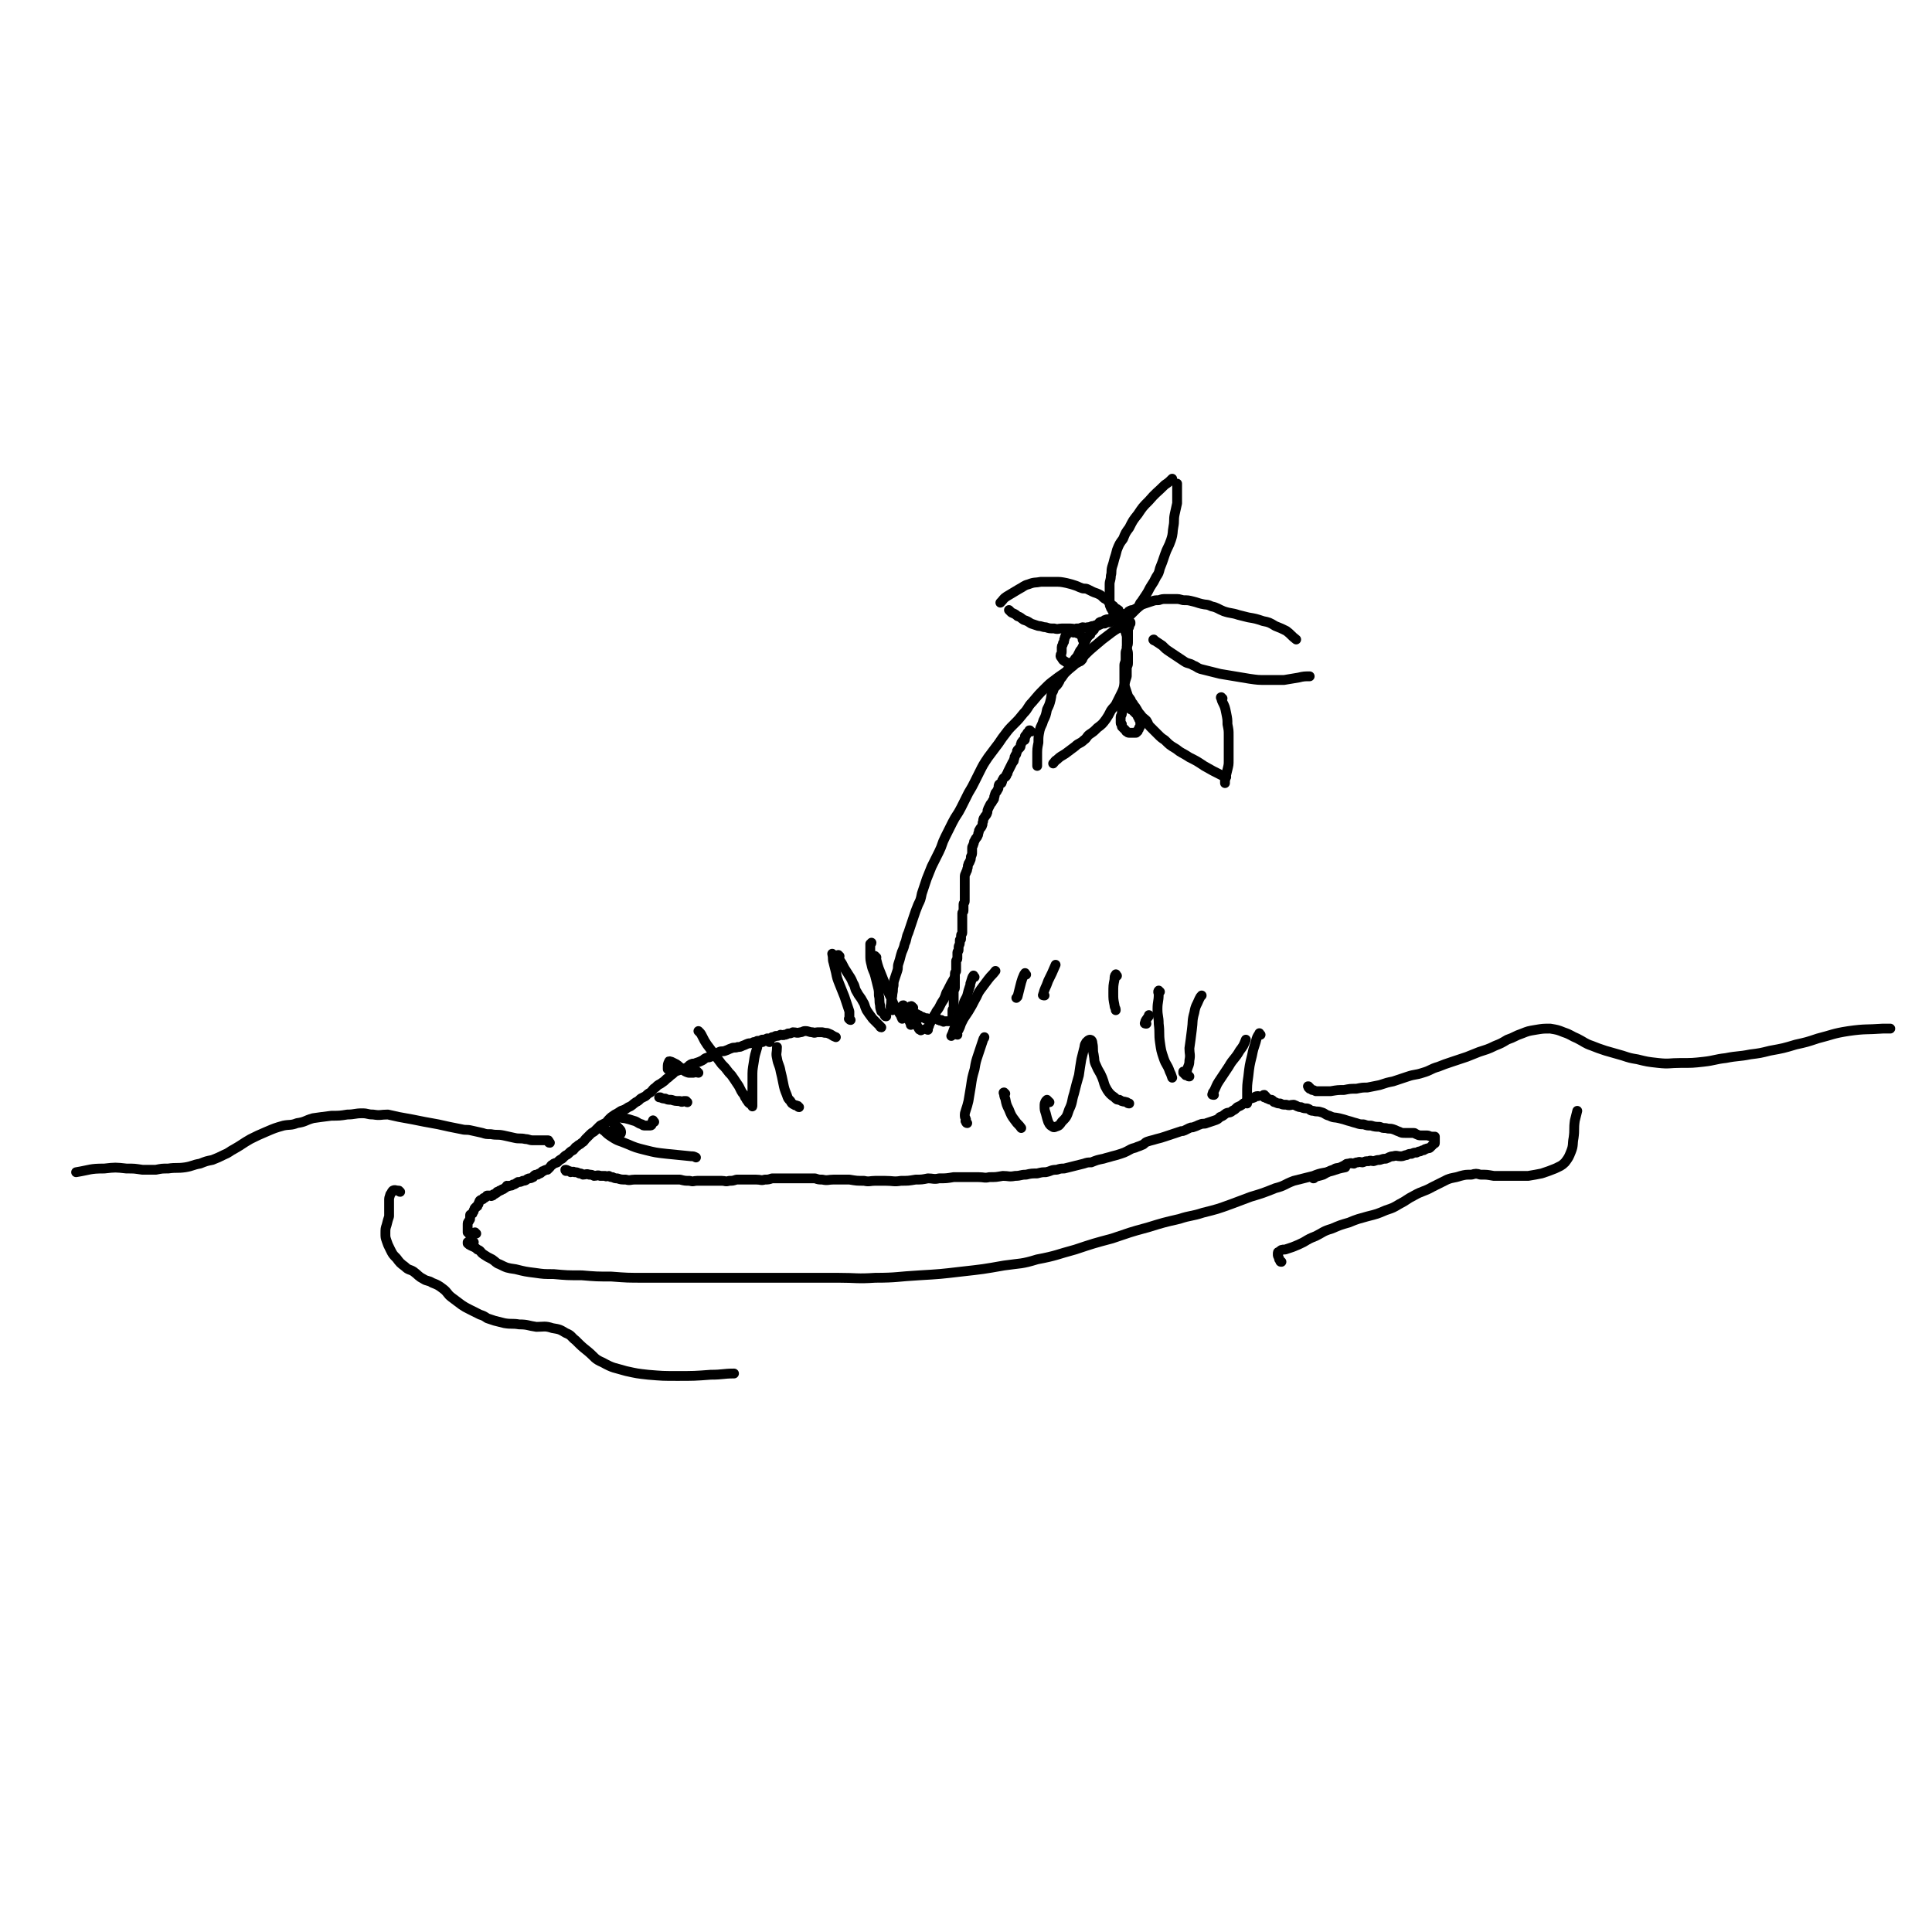 <svg viewBox='0 0 1574 1574' version='1.1' xmlns='http://www.w3.org/2000/svg' xmlns:xlink='http://www.w3.org/1999/xlink'><g fill='none' stroke='#000000' stroke-width='8' stroke-linecap='round' stroke-linejoin='round'><path d='M386,1012c-1,0 -1,-1 -1,-1 -2,0 -3,0 -4,1 0,0 0,0 0,1 1,1 1,1 3,2 2,1 3,1 5,3 3,1 2,2 5,4 3,2 3,2 7,4 3,2 3,3 6,4 6,3 6,3 13,4 8,2 8,2 16,3 7,1 7,1 15,1 11,1 11,1 23,1 12,1 12,1 24,1 13,1 13,1 27,1 15,0 15,0 30,0 13,0 13,0 25,0 17,0 17,0 33,0 18,0 18,0 36,0 17,0 17,0 34,0 15,0 15,1 30,0 18,0 18,-1 36,-2 17,-1 17,-1 34,-3 18,-2 18,-2 35,-5 14,-2 14,-1 27,-5 16,-3 16,-4 31,-8 15,-5 15,-5 30,-9 15,-5 14,-5 29,-9 13,-4 13,-4 26,-7 9,-3 10,-2 19,-5 12,-3 12,-3 23,-7 8,-3 8,-3 16,-6 10,-3 10,-3 20,-7 8,-2 7,-3 15,-6 8,-2 8,-2 16,-4 7,-3 8,-2 15,-4 6,-2 6,-2 11,-3 '/><path d='M727,823c-1,0 -1,0 -1,-1 -1,-2 0,-3 0,-5 0,-4 1,-4 1,-7 1,-4 0,-4 1,-7 0,-3 0,-3 1,-6 1,-3 1,-3 2,-6 1,-3 0,-3 1,-6 1,-3 1,-3 2,-7 1,-4 2,-4 3,-9 2,-4 1,-5 3,-9 2,-6 2,-6 4,-12 2,-6 2,-6 4,-11 2,-4 2,-4 3,-9 2,-6 2,-6 4,-12 2,-5 2,-5 4,-10 3,-6 3,-6 6,-12 3,-6 2,-6 5,-12 3,-6 3,-6 6,-12 3,-6 4,-6 7,-12 3,-6 3,-6 6,-12 3,-5 3,-5 5,-9 2,-4 2,-4 4,-8 3,-6 3,-6 7,-12 3,-4 3,-4 6,-8 4,-5 4,-6 8,-11 3,-4 3,-4 7,-8 4,-4 4,-4 8,-9 4,-4 3,-5 7,-9 5,-6 5,-6 10,-11 4,-4 4,-4 8,-7 5,-4 6,-4 11,-8 5,-4 5,-4 9,-8 6,-5 6,-6 12,-11 7,-6 7,-6 15,-12 7,-5 8,-4 15,-8 '/><path d='M921,508c-1,0 -1,-1 -1,-1 -1,0 0,1 0,2 0,0 0,0 0,1 0,0 0,0 0,0 0,2 -1,1 -1,2 0,1 0,1 0,1 0,2 0,2 0,3 0,1 0,1 0,2 0,2 0,2 0,4 0,3 0,3 -1,5 0,3 -1,3 -1,5 0,3 0,3 0,5 0,3 -1,3 -1,5 0,2 0,2 0,5 0,1 0,1 0,3 0,2 0,2 0,5 0,3 0,3 1,6 1,3 1,3 2,6 1,2 2,2 3,5 2,2 1,2 3,4 2,3 2,4 4,6 2,3 3,3 5,5 2,3 1,3 3,5 3,3 3,3 6,6 3,3 3,3 6,5 4,4 4,4 9,7 5,4 5,3 11,7 6,3 6,3 12,7 7,4 7,4 15,8 1,0 2,0 3,1 '/><path d='M996,569c-1,0 -2,-1 -1,-1 0,1 0,2 1,4 2,4 2,4 3,9 1,5 1,5 1,9 1,5 1,5 1,9 0,5 0,5 0,10 0,5 0,5 0,10 0,4 0,4 -1,8 -1,4 -1,4 -2,9 0,1 0,1 0,2 '/><path d='M941,522c-1,0 -2,-1 -1,-1 0,0 0,1 1,1 3,2 3,2 6,4 3,3 3,3 6,5 3,2 3,2 6,4 3,2 3,2 6,4 3,2 4,1 7,3 3,1 3,2 6,3 4,1 4,1 8,2 4,1 4,1 8,2 6,1 6,1 12,2 6,1 6,1 12,2 7,1 7,1 14,1 7,0 7,0 14,0 6,-1 6,-1 12,-2 4,-1 5,-1 9,-1 '/><path d='M918,501c-1,0 -1,-1 -1,-1 -1,0 0,1 0,1 0,-1 1,-1 1,-1 1,-1 1,-1 1,-1 1,-1 0,-1 1,-1 1,-1 2,-1 3,-1 2,-1 2,-1 4,-2 3,-2 2,-2 5,-3 3,-1 3,-1 6,-2 3,-1 3,-1 6,-1 3,-1 3,-1 6,-1 3,0 4,0 7,0 4,0 3,0 7,1 4,0 4,0 8,1 4,1 3,1 7,2 4,1 4,0 8,2 5,1 5,2 10,4 6,2 6,1 12,3 4,1 4,1 8,2 6,1 6,1 12,3 5,1 5,1 10,4 5,2 5,2 9,4 4,3 4,4 8,7 '/><path d='M915,505c-1,0 -1,-1 -1,-1 -1,0 0,1 0,1 0,-1 1,-1 1,-1 1,-1 0,-1 1,-1 1,-1 1,0 2,0 1,-1 1,-1 2,-1 1,-1 1,-1 2,-2 1,-1 1,-1 2,-2 2,-2 2,-2 3,-3 2,-3 1,-3 3,-5 2,-3 2,-3 4,-6 2,-3 2,-4 4,-7 2,-3 2,-3 4,-7 2,-3 2,-3 3,-7 2,-5 2,-5 4,-11 2,-6 3,-6 5,-12 2,-6 1,-6 2,-11 1,-5 0,-5 1,-10 1,-5 1,-4 2,-9 0,-4 0,-4 0,-8 0,-4 0,-4 0,-8 '/><path d='M912,507c-1,0 -1,0 -1,-1 -1,0 -1,0 -1,0 0,-1 0,-1 0,-1 0,-1 -1,-1 -1,-1 0,-1 0,-1 0,-1 0,-1 0,-1 -1,-2 0,-1 0,-1 -1,-2 0,-1 0,-1 -1,-2 0,-1 -1,-1 -1,-2 -1,-2 -1,-2 -1,-4 0,-2 0,-2 0,-3 0,-3 0,-3 0,-6 0,-3 0,-3 0,-6 0,-3 1,-3 1,-7 1,-3 0,-3 1,-7 1,-3 1,-3 2,-7 1,-3 1,-3 2,-7 2,-5 2,-5 5,-9 2,-5 2,-5 5,-9 3,-6 3,-6 7,-11 4,-6 4,-6 9,-11 6,-7 6,-6 13,-13 3,-2 3,-2 6,-5 '/><path d='M914,506c-1,0 -1,-1 -1,-1 -1,0 0,1 0,1 0,-1 0,-1 0,-1 0,-1 0,0 -1,0 0,0 0,0 0,0 0,-1 0,-1 -1,-1 0,-1 0,0 -1,0 -1,0 -1,0 -3,0 -1,0 -1,-1 -2,0 -1,0 -1,0 -2,1 -1,0 -1,-1 -2,0 -1,0 -1,0 -2,1 -1,0 0,0 -1,1 -1,0 -1,-1 -2,0 -1,0 0,1 -1,2 0,0 0,0 -1,1 -1,0 -1,0 -2,1 -1,1 0,2 -1,2 -1,2 -1,1 -2,2 -1,1 0,2 -1,2 -1,1 -1,1 -2,2 -1,2 -1,2 -2,4 -1,2 -1,2 -2,4 -1,2 -1,2 -2,3 -1,2 -1,2 -2,4 -1,2 -2,2 -3,4 -1,2 -1,2 -2,4 -2,3 -2,2 -4,5 -2,2 -2,2 -4,5 -2,2 -1,2 -3,5 -2,3 -3,2 -4,6 -2,3 -1,3 -2,7 -1,4 -1,4 -3,8 -1,5 -1,5 -3,9 -1,4 -2,4 -3,8 -1,5 -1,5 -1,10 -1,5 -1,5 -1,11 0,4 0,4 0,8 '/><path d='M915,502c-1,0 -1,0 -1,-1 -1,0 -1,0 -1,0 0,0 0,0 0,1 0,0 0,0 0,1 0,1 0,1 0,2 0,1 1,1 1,2 1,1 1,0 1,2 1,3 1,3 2,6 1,3 1,3 1,5 0,3 0,3 0,6 0,4 1,4 1,7 0,4 0,4 0,7 0,3 -1,2 -1,5 0,3 0,3 0,6 -1,3 -1,3 -2,7 -1,4 -1,4 -3,8 -2,4 -2,4 -4,8 -2,3 -2,2 -4,5 -2,4 -2,4 -4,7 -3,4 -3,4 -7,7 -3,3 -3,3 -6,5 -3,2 -2,3 -5,5 -3,3 -4,2 -7,5 -4,3 -4,3 -8,6 -3,2 -4,2 -7,5 -2,1 -1,1 -3,3 '/><path d='M916,504c-1,0 -1,-1 -1,-1 -1,0 0,1 0,1 0,-1 0,-1 0,-1 0,-1 0,-1 -1,-2 0,-1 0,-1 -1,-1 0,-1 -1,-1 -1,-1 -1,-1 0,-2 -1,-2 -1,-1 -1,-1 -2,-1 -2,-2 -1,-2 -3,-3 -1,-1 -1,-1 -2,-2 -1,-1 -1,-1 -2,-2 -1,-1 -2,-1 -3,-2 -2,-2 -2,-2 -4,-3 -2,-1 -3,-1 -5,-2 -2,-1 -2,-1 -4,-2 -2,-1 -3,0 -5,-1 -3,-1 -2,-1 -5,-2 -3,-1 -3,-1 -7,-2 -5,-1 -5,-1 -10,-1 -5,0 -6,0 -11,0 -5,1 -5,0 -10,2 -4,1 -4,2 -8,4 -5,3 -5,3 -10,6 -3,2 -2,2 -5,5 '/><path d='M912,504c-1,0 -1,-1 -1,-1 -1,0 0,1 0,1 0,-1 0,-1 -1,-1 0,0 0,0 0,0 0,0 0,-1 0,-1 -1,0 0,1 0,2 0,0 -1,0 -2,1 -2,1 -2,1 -4,2 -2,0 -2,0 -4,1 -2,0 -2,0 -4,1 -2,0 -3,0 -5,1 -3,0 -2,1 -5,1 -2,1 -2,0 -4,0 -3,1 -2,1 -5,1 -2,1 -2,0 -5,0 -3,0 -3,0 -7,0 -3,0 -3,1 -6,0 -4,0 -4,0 -7,-1 -3,0 -3,-1 -6,-1 -3,-1 -3,-1 -6,-2 -3,-2 -3,-2 -6,-3 -3,-2 -2,-2 -5,-3 -2,-2 -3,-2 -5,-3 -1,-1 -1,-1 -2,-2 '/><path d='M918,573c-1,0 -1,-1 -1,-1 -1,0 -1,0 -1,1 0,0 0,0 0,0 0,0 -1,0 -1,1 0,0 0,0 0,1 0,1 0,1 0,1 0,1 0,1 0,1 0,1 -1,1 -1,2 0,1 0,1 0,2 0,2 -1,2 -1,3 0,2 0,2 0,3 0,1 0,1 0,2 0,1 1,1 1,1 0,1 0,1 0,2 1,1 1,1 2,2 1,1 1,1 1,1 1,1 0,1 1,1 1,1 1,1 2,1 1,0 2,0 3,0 1,0 1,0 2,0 1,0 1,0 1,-1 1,0 1,0 1,-1 1,-1 1,-1 1,-2 1,-1 1,-1 1,-2 0,-1 0,-1 0,-3 0,-1 0,-1 -1,-2 0,-1 0,-1 -1,-2 0,-1 0,-1 -1,-2 -1,-1 -1,-1 -2,-2 0,0 0,0 -1,-1 0,0 0,0 -1,-1 -1,0 -1,0 -2,-1 -1,0 0,0 -1,-1 0,0 0,0 -1,0 '/><path d='M878,516c-1,0 -1,-1 -1,-1 -1,0 0,0 0,0 0,1 0,0 -1,0 0,0 0,0 -1,0 0,0 -1,1 -1,0 -1,0 0,0 -1,-1 0,0 -1,0 -1,0 -1,1 0,1 -1,1 -1,1 -1,1 -2,2 0,1 -1,1 -1,1 -1,2 0,2 -1,3 0,2 0,2 -1,3 0,2 -1,2 -1,3 0,2 0,2 0,4 0,2 -1,2 -1,3 0,1 0,1 1,2 1,2 1,2 3,3 1,1 1,1 2,1 1,0 1,0 2,0 2,0 2,0 3,0 1,0 1,0 2,0 1,0 1,0 2,-1 1,0 1,0 2,-1 1,-1 1,-1 1,-2 1,-1 1,-1 1,-3 0,-1 0,-1 0,-3 0,-1 0,-1 0,-3 0,-1 0,-1 0,-3 0,-1 0,-1 -1,-3 0,-1 0,-1 -1,-3 -1,-1 -1,-1 -2,-2 -1,0 -1,0 -2,-1 0,0 0,0 0,-1 '/><path d='M840,596c-1,0 -1,-1 -1,-1 -1,0 0,0 0,0 0,1 0,1 -1,1 0,0 0,0 0,0 0,1 -1,1 -1,1 -1,1 0,1 -1,2 0,1 -1,0 -1,1 0,1 0,1 0,2 0,1 0,1 -1,1 0,1 -1,0 -1,1 -1,1 -1,1 -1,2 -1,1 0,2 -1,3 -1,1 -1,1 -2,2 -1,1 0,1 -1,3 0,1 -1,1 -1,2 -1,1 0,1 -1,3 0,1 0,1 -1,2 -1,2 -1,2 -2,4 -1,2 -1,2 -2,4 0,1 0,1 -1,2 0,1 0,1 -1,2 -1,1 -1,0 -2,2 -1,1 0,1 -1,3 -1,1 -1,0 -2,1 -1,2 0,3 -1,4 -1,2 -1,2 -2,3 -1,2 0,2 -1,3 0,2 0,2 -1,3 -1,2 -1,2 -2,3 -1,2 -1,2 -2,4 -1,2 0,2 -1,4 -1,2 -1,1 -2,3 -1,1 -1,2 -1,3 -1,2 0,2 -1,4 -1,2 -1,1 -2,3 -1,1 0,1 -1,3 0,1 0,1 -1,3 -1,1 -1,1 -2,3 -1,1 0,1 -1,3 0,1 -1,1 -1,3 0,1 0,1 0,3 0,2 0,2 -1,4 0,2 0,2 -1,4 0,1 -1,1 -1,2 -1,2 0,2 -1,4 0,2 -1,2 -1,3 -1,2 -1,2 -1,4 0,2 0,2 0,4 0,1 0,1 0,1 0,2 0,2 0,3 0,1 0,1 0,2 0,2 0,2 0,3 0,2 0,2 0,3 0,2 0,2 0,3 0,2 -1,1 -1,3 0,2 0,2 0,4 0,0 0,0 0,1 0,1 -1,1 -1,2 0,1 0,1 0,3 0,1 0,1 0,3 0,1 0,1 0,3 0,1 0,1 0,2 0,1 0,1 0,3 0,1 0,1 0,2 0,1 -1,1 -1,2 0,1 0,1 0,3 0,1 -1,0 -1,1 0,1 0,1 0,2 0,2 -1,2 -1,4 0,1 0,1 0,2 0,1 -1,1 -1,2 0,2 0,2 0,3 0,1 0,1 0,2 0,1 -1,1 -1,2 0,2 0,2 0,3 0,2 0,2 0,3 0,1 0,1 0,2 0,1 -1,1 -1,2 0,1 0,1 0,2 0,1 0,1 0,2 0,1 0,1 0,1 0,1 0,1 0,3 0,1 0,1 0,2 0,1 0,1 0,2 0,1 -1,1 -1,3 0,0 0,0 0,1 0,1 0,1 0,2 0,1 0,1 0,2 0,1 0,1 0,2 0,1 0,1 0,2 0,0 0,0 0,1 0,1 0,1 0,2 0,1 0,1 0,2 0,0 -1,0 -1,1 0,0 0,0 0,1 0,0 0,0 0,0 0,0 0,0 0,1 0,0 0,0 0,1 0,0 0,0 0,1 0,0 0,0 0,1 0,0 0,0 0,1 0,0 0,0 0,1 0,0 0,0 0,0 0,0 0,0 0,0 0,1 0,1 0,1 0,0 0,0 0,0 0,1 0,1 0,1 0,0 0,0 0,0 0,1 0,0 0,0 -1,0 -1,0 -1,0 0,0 0,0 0,0 0,0 0,0 -1,0 0,0 0,0 -1,0 0,0 0,0 -1,0 0,0 0,0 -1,0 0,0 0,0 -1,0 -1,0 -1,1 -2,0 -1,0 0,0 -1,-1 -1,0 -1,1 -2,0 -1,0 0,0 -1,-1 -1,0 -1,0 -2,0 -1,0 -1,0 -2,0 -1,0 -1,1 -2,0 -1,0 -1,0 -2,0 -1,-1 -1,0 -2,0 -1,-1 -1,-1 -2,-1 0,-1 -1,0 -1,0 -2,-1 -1,-2 -3,-2 -1,-1 -1,-1 -3,-1 -1,-1 -1,-1 -3,-1 -1,-1 -2,0 -3,0 -2,-1 -2,-1 -4,-1 -1,-1 -1,-1 -2,-1 '/><path d='M693,831c-1,0 -1,-1 -1,-1 -1,0 0,0 0,0 0,0 0,0 0,0 0,-1 0,-1 0,-2 0,-2 0,-2 0,-4 -1,-3 -1,-3 -2,-6 -1,-3 -1,-3 -2,-6 -2,-5 -2,-5 -4,-10 -2,-5 -2,-5 -3,-10 -1,-4 -1,-4 -2,-8 -1,-3 0,-3 -1,-7 0,0 0,0 0,0 '/><path d='M684,779c-1,0 -1,-1 -1,-1 -1,0 0,1 0,1 1,3 1,3 3,6 2,4 2,4 4,7 3,5 3,4 5,9 2,3 1,4 3,7 2,4 3,4 5,8 2,3 1,3 3,7 2,3 2,3 5,7 3,3 3,3 6,6 0,1 1,1 1,1 '/><path d='M722,828c-1,0 -1,0 -1,-1 -1,0 0,0 0,0 -1,-2 -2,-2 -3,-3 -1,-3 -1,-3 -1,-5 -1,-4 0,-4 -1,-8 0,-4 0,-4 -1,-8 -1,-4 -1,-4 -2,-8 -1,-4 -2,-4 -3,-9 -1,-4 -1,-4 -1,-8 0,-2 0,-2 0,-5 0,-2 0,-2 0,-4 0,0 1,0 1,-1 '/><path d='M714,780c-1,0 -2,-2 -1,-1 0,1 0,1 1,3 1,4 1,4 2,7 2,5 2,5 4,10 2,5 2,5 4,10 2,4 2,4 4,9 2,4 3,4 5,8 1,1 1,2 2,4 '/><path d='M737,820c-1,0 -1,-1 -1,-1 -1,0 0,0 0,1 0,0 0,0 0,0 1,1 1,1 1,2 1,2 0,2 1,4 1,2 1,1 2,4 1,1 0,1 1,2 0,1 1,1 1,2 0,1 0,1 0,1 0,0 0,0 0,0 0,0 0,0 0,-1 0,-1 0,-1 0,-3 '/><path d='M744,821c-1,0 -1,0 -1,-1 -1,0 0,0 0,0 0,0 -1,-1 -1,0 0,0 1,1 1,2 0,1 0,1 0,3 1,2 1,2 2,5 1,1 0,2 1,3 1,2 1,3 2,4 1,2 1,2 2,2 0,1 1,0 1,0 '/><path d='M756,839c-1,0 -1,-1 -1,-1 -1,0 0,0 0,0 0,0 1,0 1,-1 1,-1 1,-1 1,-2 1,-2 1,-2 2,-4 2,-2 1,-3 3,-5 1,-3 2,-3 3,-5 2,-4 2,-4 4,-7 2,-4 1,-4 3,-7 3,-6 3,-6 6,-11 '/><path d='M794,796c-1,-1 -1,-2 -1,-1 -1,1 -1,2 -2,5 -1,2 0,2 -1,4 -1,3 -1,3 -2,7 -1,3 -2,3 -3,7 -1,4 -1,4 -2,8 -1,4 -1,4 -3,7 -1,3 -2,3 -3,6 -1,3 -1,3 -2,5 '/><path d='M780,843c-1,0 -2,-1 -1,-1 0,-1 1,-1 2,-3 1,-2 1,-2 2,-5 1,-2 1,-2 2,-4 2,-3 2,-3 4,-6 3,-5 3,-5 5,-9 3,-5 2,-5 5,-9 3,-4 3,-4 6,-8 3,-4 3,-3 6,-7 '/><path d='M836,794c-1,-1 -1,-2 -1,-1 -1,1 -1,2 -2,4 -1,3 -1,3 -2,7 -1,4 -1,4 -2,8 0,0 0,0 -1,1 '/><path d='M851,811c-1,0 -2,0 -1,-1 1,-5 2,-5 4,-11 3,-6 3,-6 6,-13 '/><path d='M910,795c-1,-1 -1,-2 -1,-1 -1,1 -1,2 -1,4 -1,5 -1,5 -1,11 0,5 0,5 1,10 0,2 1,2 1,4 '/><path d='M989,892c-1,0 -2,0 -1,-1 0,-1 0,-1 1,-2 2,-4 2,-5 4,-8 4,-6 4,-6 8,-12 4,-7 5,-6 9,-13 3,-4 3,-4 5,-9 '/><path d='M1027,843c-1,0 -1,-2 -1,-1 -2,3 -2,3 -3,7 -2,6 -2,6 -3,11 -2,8 -2,8 -3,17 -1,7 -1,7 -1,15 0,3 0,3 0,7 '/><path d='M388,1005c-1,0 -1,-1 -1,-1 -1,0 0,1 0,1 -1,0 -1,0 -2,0 0,0 0,0 0,0 0,0 0,0 -1,0 0,0 0,0 -1,0 0,0 0,0 0,0 0,0 0,0 -1,0 0,0 0,0 0,0 0,-1 -1,-1 -1,-1 0,-1 0,-1 0,-2 0,-1 0,-1 0,-2 0,-1 0,-1 0,-2 0,-2 0,-2 1,-3 0,-1 1,-1 1,-2 0,-1 0,-2 0,-3 0,-1 1,0 1,-1 1,0 1,0 1,-1 1,-1 1,-1 1,-2 1,-1 0,-1 1,-2 0,0 1,0 1,-1 1,0 1,0 1,-1 1,-1 1,-1 1,-2 1,-1 0,-1 1,-2 1,-1 1,0 2,-1 1,0 0,0 1,-1 1,0 1,0 2,-1 1,0 0,-1 1,-1 1,0 1,0 2,0 1,0 1,1 2,0 1,0 0,0 1,-1 1,0 1,0 2,-1 1,0 0,0 1,-1 1,0 1,0 2,-1 1,0 1,0 2,-1 1,0 1,0 2,-1 1,0 1,-1 2,-2 1,0 1,1 2,0 2,0 2,0 3,-1 2,0 2,-1 4,-2 2,0 2,0 4,-1 3,0 2,-1 5,-2 1,0 2,0 3,-1 1,0 0,0 1,-1 1,-1 1,-1 3,-1 1,-1 1,-1 2,-1 2,-1 1,-2 3,-2 1,-1 2,-1 3,-1 1,-1 1,-1 2,-2 1,-1 1,-2 2,-2 2,-2 2,-1 4,-2 2,-2 2,-2 4,-3 1,-1 1,-1 2,-2 1,-1 2,-1 3,-2 2,-2 2,-2 4,-3 2,-2 1,-2 3,-3 2,-2 2,-1 4,-3 2,-1 2,-2 3,-3 2,-2 2,-2 4,-4 2,-2 2,-1 4,-3 2,-2 2,-2 4,-4 2,-1 2,-1 4,-2 2,-1 1,-1 3,-3 2,-2 2,-2 5,-4 2,-1 2,-1 5,-3 3,-1 3,-1 6,-3 3,-1 3,-2 6,-4 2,-1 2,-1 4,-3 2,-1 2,-1 4,-2 2,-2 2,-2 4,-3 2,-2 2,-3 4,-4 2,-2 2,-2 4,-3 3,-2 3,-2 5,-4 3,-2 2,-2 5,-4 2,-2 2,-2 5,-3 3,-1 3,-1 6,-2 2,-1 2,-2 4,-3 2,-1 2,0 4,-1 3,-1 3,-1 5,-2 2,-1 1,-1 3,-2 2,-1 2,0 4,-1 2,-1 1,-1 3,-2 2,-1 2,-1 4,-2 2,-1 3,0 5,-1 3,-1 2,-1 5,-2 2,-1 3,0 5,-1 2,0 2,0 4,-1 3,-1 2,-1 5,-2 2,0 2,0 4,-1 2,0 1,0 3,-1 2,0 2,0 4,-1 2,0 2,0 4,-1 0,0 1,0 1,0 1,0 1,0 1,0 1,0 1,0 2,-1 1,0 1,0 3,-1 2,0 2,0 4,-1 1,0 2,1 3,0 2,0 1,0 3,-1 2,0 2,0 4,-1 3,0 3,1 6,0 2,0 2,-1 4,-1 3,0 3,1 6,1 2,1 2,0 4,0 2,0 2,0 4,0 3,1 3,0 5,1 3,1 3,2 6,3 '/><path d='M462,954c-1,0 -1,-1 -1,-1 -1,0 0,0 0,1 0,0 0,0 0,0 0,0 -1,-1 0,-1 0,0 1,0 2,1 1,0 1,0 2,1 1,0 2,-1 3,0 2,0 2,0 4,1 2,0 1,0 3,1 2,0 3,-1 5,0 2,0 2,0 4,1 2,0 3,-1 5,0 2,0 2,0 4,0 1,1 2,0 3,0 2,1 1,1 3,1 2,1 2,1 4,1 3,1 3,1 7,1 3,1 4,0 7,0 4,0 4,0 7,0 3,0 3,0 6,0 3,0 3,0 6,0 3,0 3,0 5,0 4,0 4,0 7,0 3,0 3,0 6,0 4,1 4,1 8,1 3,1 3,0 6,0 3,0 3,0 5,0 3,0 3,0 6,0 2,0 2,0 4,0 3,0 3,0 5,0 3,0 3,1 6,0 3,0 3,0 6,-1 4,0 4,0 8,0 4,0 4,0 8,0 4,0 4,1 7,0 3,0 3,0 6,-1 4,0 4,0 8,0 4,0 4,0 8,0 5,0 5,0 10,0 5,0 5,0 9,0 3,1 3,1 6,1 4,1 5,0 9,0 7,0 7,0 13,0 6,1 6,1 12,1 4,1 5,0 9,0 4,0 4,0 8,0 7,0 7,1 13,0 6,0 6,0 12,-1 5,0 5,0 10,-1 4,0 5,1 9,0 6,0 6,0 12,-1 5,0 5,0 10,0 5,0 5,0 10,0 5,0 5,1 9,0 6,0 5,0 11,-1 5,0 5,1 10,0 5,0 4,-1 9,-1 4,-1 5,-1 9,-1 4,-1 4,-1 7,-1 5,-1 4,-2 9,-2 3,-1 3,-1 6,-1 4,-1 4,-1 8,-2 4,-1 4,-1 8,-2 3,-1 3,-1 6,-1 5,-2 5,-2 10,-3 3,-1 4,-1 7,-2 4,-1 4,-1 7,-2 3,-1 3,-1 5,-2 4,-2 3,-2 7,-3 2,-1 3,-1 5,-2 3,-1 2,-2 5,-3 3,-1 4,-1 7,-2 4,-1 4,-1 7,-2 3,-1 3,-1 6,-2 3,-1 3,-1 6,-2 2,-1 2,0 4,-1 2,-1 2,-1 4,-2 2,-1 2,0 4,-1 3,-1 2,-1 5,-2 2,-1 3,0 5,-1 3,-1 3,-1 6,-2 3,-1 3,-1 5,-3 3,-1 2,-1 5,-3 2,-1 3,0 5,-2 2,-1 2,-1 4,-3 2,-1 3,-1 5,-3 2,-1 2,-1 4,-3 2,-1 2,-1 5,-2 1,-1 2,-1 3,-1 '/><path d='M1031,893c-1,0 -1,-1 -1,-1 -1,0 0,0 0,1 0,0 0,0 0,0 0,0 0,0 0,1 0,0 0,0 1,0 1,1 1,1 2,1 1,1 2,1 3,1 2,1 1,2 3,2 2,1 2,1 4,1 2,1 2,1 5,1 3,1 3,0 6,0 3,1 3,2 6,2 2,1 3,1 5,1 3,1 2,2 5,2 3,1 3,0 6,1 4,1 3,2 7,3 4,2 4,1 8,2 4,1 4,1 7,2 4,1 3,1 7,2 3,1 3,1 6,1 3,1 3,1 6,1 3,1 4,1 7,1 3,1 2,1 5,1 3,1 3,0 6,1 3,1 2,1 5,2 2,1 2,1 5,1 2,0 2,0 4,0 2,0 2,0 3,0 1,0 1,1 2,1 2,1 2,1 4,1 2,0 2,0 4,0 3,0 2,1 5,1 1,0 1,0 2,0 0,0 0,0 0,1 0,0 0,0 0,0 0,0 0,0 0,1 0,0 0,0 0,0 0,0 0,0 0,1 0,0 0,0 0,1 0,0 0,1 0,1 0,1 0,0 -1,1 0,0 0,0 -1,1 -1,1 -1,1 -2,2 -1,1 -2,0 -3,1 -1,0 -1,0 -2,1 -1,0 -1,0 -3,1 -1,0 -1,0 -3,1 -2,0 -2,0 -4,1 -2,0 -2,0 -4,1 -2,0 -2,1 -5,1 -3,0 -3,-1 -6,0 -3,0 -3,1 -6,2 -2,0 -2,0 -5,1 -2,0 -2,0 -5,1 -2,0 -2,-1 -4,0 -3,0 -2,0 -5,1 -2,0 -2,-1 -4,0 -2,0 -1,0 -3,1 -2,0 -2,-1 -4,0 -2,0 -2,0 -3,1 -2,1 -2,1 -4,2 -3,1 -3,0 -6,2 -4,1 -4,2 -8,4 -3,1 -4,1 -7,2 -1,1 0,1 -1,1 '/><path d='M934,834c-1,0 -2,0 -1,-1 0,-2 1,-2 2,-4 1,-1 1,-1 1,-2 '/><path d='M945,808c-1,0 -1,-1 -1,-1 -1,1 0,2 0,3 0,6 -1,6 -1,12 0,6 1,6 1,12 1,8 0,8 1,15 1,7 1,7 3,13 2,6 3,5 5,11 1,2 1,2 2,5 '/><path d='M969,877c-1,0 -1,0 -1,-1 -1,0 -1,0 -2,-1 -1,-1 -1,-1 -2,-2 0,0 0,0 0,0 0,0 0,0 0,1 0,0 1,0 1,1 1,0 1,1 1,1 1,-1 1,-2 1,-4 1,-4 2,-4 2,-8 1,-5 0,-5 0,-10 1,-7 1,-7 2,-15 1,-7 0,-7 2,-14 1,-6 2,-6 4,-11 1,-2 1,-2 2,-3 '/><path d='M788,915c-1,0 -1,-1 -1,-1 -1,-1 0,-1 0,-2 0,-1 -1,-1 -1,-3 0,-2 0,-2 1,-5 1,-3 1,-3 2,-7 1,-6 1,-6 2,-12 1,-7 1,-7 3,-14 1,-6 1,-6 3,-12 2,-6 2,-6 4,-12 0,-1 1,-1 1,-2 '/><path d='M819,891c-1,0 -2,-1 -1,-1 0,2 0,3 1,5 1,5 1,5 3,9 2,5 2,5 5,9 2,3 3,3 5,6 '/><path d='M855,898c-1,0 -1,-1 -1,-1 -1,0 -1,-1 -1,-1 -1,1 -1,1 -1,1 -1,2 -1,2 -1,4 0,3 0,3 1,6 1,4 1,4 2,7 1,2 1,2 2,3 2,1 2,2 4,1 3,-1 3,-1 5,-4 4,-4 4,-4 6,-10 3,-6 2,-7 4,-13 2,-8 2,-8 4,-15 1,-7 1,-7 2,-13 1,-4 1,-4 2,-8 1,-3 0,-3 2,-6 1,-1 2,-2 3,-2 1,0 2,1 2,3 1,4 0,5 1,9 1,5 0,5 2,9 2,5 3,5 5,10 2,5 1,5 4,10 2,3 3,4 6,6 2,2 2,2 4,2 3,2 3,1 6,2 1,1 1,1 2,1 '/><path d='M651,902c-1,0 -1,-1 -1,-1 -2,-1 -2,0 -3,-1 -2,-1 -2,-1 -3,-3 -2,-2 -2,-2 -3,-5 -2,-5 -2,-5 -3,-10 -1,-5 -1,-5 -2,-9 -1,-6 -2,-5 -3,-11 -1,-4 0,-4 0,-9 '/><path d='M627,849c-1,0 -1,-1 -1,-1 -1,0 -1,0 -2,0 -1,0 -1,0 -2,0 -1,0 0,1 -1,1 0,0 -1,0 -1,0 -1,1 -1,0 -2,1 -1,1 -1,2 -1,3 -2,7 -2,6 -3,13 -1,6 -1,6 -1,12 0,6 0,6 0,13 0,4 0,4 0,8 0,1 0,2 0,2 0,1 0,0 -1,-1 -1,-1 -2,-1 -3,-3 -1,-1 -1,-2 -2,-3 -1,-3 -2,-3 -3,-5 -1,-2 -1,-2 -2,-4 -2,-3 -2,-3 -4,-6 -2,-3 -2,-3 -4,-5 -3,-4 -3,-4 -6,-7 -3,-4 -3,-4 -6,-8 -3,-4 -3,-4 -6,-8 -2,-3 -2,-3 -4,-7 -1,-2 -1,-2 -3,-4 0,0 0,0 0,0 '/><path d='M569,874c-1,0 -1,-1 -1,-1 -2,0 -2,1 -3,1 -2,0 -2,0 -4,0 -3,-1 -3,-1 -5,-3 -3,-2 -2,-2 -5,-4 -2,-1 -2,-1 -4,-2 -1,0 -2,-1 -2,0 -1,2 -1,2 -1,5 0,0 0,0 0,1 '/><path d='M560,898c-1,0 -1,-1 -1,-1 -1,0 -1,0 -2,0 -1,1 -2,1 -3,0 -4,0 -4,0 -7,-1 -3,0 -3,0 -5,-1 -2,0 -2,0 -4,-1 0,0 0,0 -1,0 '/><path d='M533,914c-1,0 -1,-2 -1,-1 -1,1 0,2 -1,3 0,1 -1,1 -2,1 -1,0 -2,0 -3,0 -2,0 -2,0 -3,-1 -4,-1 -3,-2 -7,-3 -3,-1 -3,-1 -7,-2 -3,0 -3,-1 -6,-1 -2,0 -2,0 -4,1 -1,0 -1,1 -1,1 0,1 0,1 1,2 1,2 2,2 3,3 1,1 1,1 2,2 1,1 2,2 2,3 0,1 0,2 -1,2 -2,0 -2,-1 -4,-1 -2,0 -3,0 -5,-1 -2,-1 -2,-1 -4,-2 0,0 -1,0 -1,0 0,0 0,1 1,1 3,3 3,3 6,5 6,4 6,3 13,6 7,3 7,3 15,5 8,2 8,2 17,3 10,1 10,1 20,2 2,0 2,0 4,1 '/><path d='M448,931c-1,0 -1,0 -1,-1 -1,0 0,0 0,0 0,-1 0,-1 -1,-1 0,0 0,0 -1,0 -1,0 -1,0 -2,0 -1,0 -1,0 -2,0 -1,0 -1,0 -3,0 -2,0 -2,0 -4,0 -3,0 -3,-1 -6,-1 -4,-1 -5,0 -9,-1 -5,-1 -4,-1 -9,-2 -5,-1 -5,0 -10,-1 -4,0 -4,0 -7,-1 -5,-1 -4,-1 -9,-2 -4,-1 -4,0 -8,-1 -5,-1 -5,-1 -10,-2 -5,-1 -4,-1 -9,-2 -5,-1 -6,-1 -11,-2 -5,-1 -5,-1 -10,-2 -5,-1 -6,-1 -11,-2 -5,-1 -4,-1 -9,-2 -6,0 -6,1 -12,0 -5,0 -4,-1 -9,-1 -6,0 -6,1 -12,1 -6,1 -7,1 -13,1 -8,1 -8,1 -15,2 -7,2 -6,3 -13,4 -5,2 -6,1 -11,2 -7,2 -7,2 -14,5 -7,3 -7,3 -13,6 -7,4 -6,4 -13,8 -4,2 -4,3 -9,5 -4,2 -4,2 -9,4 -5,1 -5,1 -10,3 -6,1 -6,2 -12,3 -7,1 -7,0 -14,1 -5,0 -5,0 -10,1 -5,0 -6,0 -11,0 -7,-1 -6,-1 -13,-1 -9,-1 -9,-1 -18,0 -12,0 -11,1 -23,3 '/><path d='M1067,886c-1,0 -1,0 -1,-1 -1,0 0,0 0,0 0,0 0,0 0,0 0,0 0,0 0,1 0,0 0,0 1,1 1,0 1,0 2,1 1,0 1,0 3,1 3,0 3,0 6,0 3,0 3,0 6,0 6,-1 6,-1 11,-1 5,-1 5,-1 10,-1 5,-1 5,-1 9,-1 5,-1 5,-1 10,-2 6,-2 6,-2 11,-3 6,-2 6,-2 12,-4 6,-2 6,-1 12,-3 7,-2 6,-3 13,-5 5,-2 5,-2 11,-4 6,-2 6,-2 12,-4 5,-2 5,-2 10,-4 6,-2 7,-2 13,-5 5,-2 5,-2 10,-5 6,-2 6,-3 12,-5 5,-2 5,-2 11,-3 6,-1 6,-1 12,-1 6,1 6,1 11,3 6,2 6,3 11,5 6,3 6,4 12,6 5,2 5,2 11,4 7,2 7,2 14,4 6,2 6,2 12,3 8,2 8,2 17,3 9,1 9,0 18,0 10,0 10,0 19,-1 9,-1 9,-2 18,-3 10,-2 10,-1 20,-3 8,-1 8,-1 16,-3 11,-2 11,-2 21,-5 9,-2 9,-2 18,-5 12,-3 12,-4 25,-6 14,-2 14,-1 28,-2 3,0 3,0 6,0 '/><path d='M326,971c-1,0 -1,-1 -1,-1 -3,0 -3,-1 -5,0 -1,1 -1,2 -2,3 -1,3 -1,3 -1,5 0,4 0,4 0,8 0,3 0,3 0,5 -1,3 -1,3 -2,7 -1,3 -1,3 -1,7 0,3 0,3 1,6 1,3 1,3 3,7 2,4 2,4 5,7 3,4 3,4 7,7 3,3 4,2 7,4 4,3 4,4 8,6 3,2 4,1 7,3 5,2 5,2 9,5 4,3 3,4 7,7 4,3 4,3 8,6 3,2 3,2 7,4 4,2 4,2 8,4 3,1 3,1 6,3 3,1 3,1 6,2 4,1 4,1 8,2 6,1 6,0 12,1 7,0 7,1 14,2 6,0 7,-1 13,1 6,1 6,1 11,4 5,2 4,3 8,6 5,5 5,5 10,9 6,5 5,6 12,9 9,5 9,4 19,7 9,2 9,2 18,3 12,1 12,1 24,1 13,0 14,0 27,-1 10,0 10,-1 19,-1 '/><path d='M1044,1028c-1,0 -1,0 -1,-1 -1,-1 -1,-1 -1,-2 -1,-2 -1,-2 -1,-3 0,-2 0,-2 1,-2 2,-2 2,-2 5,-2 3,-1 3,-1 6,-2 5,-2 5,-2 9,-4 5,-3 5,-3 10,-5 6,-3 6,-4 13,-6 7,-3 7,-3 14,-5 7,-3 8,-3 15,-5 8,-2 8,-2 15,-5 6,-2 6,-2 11,-5 6,-3 6,-4 12,-7 7,-4 8,-3 15,-7 6,-3 6,-3 12,-6 5,-2 5,-1 11,-3 4,-1 4,-1 9,-1 3,-1 4,-1 7,0 6,0 5,0 11,1 7,0 8,0 15,0 7,0 7,0 13,0 6,-1 6,-1 11,-2 6,-2 6,-2 11,-4 4,-2 5,-2 8,-5 3,-4 3,-4 5,-9 2,-5 1,-6 2,-11 1,-7 0,-7 1,-14 1,-4 1,-4 2,-8 '/></g>
</svg>